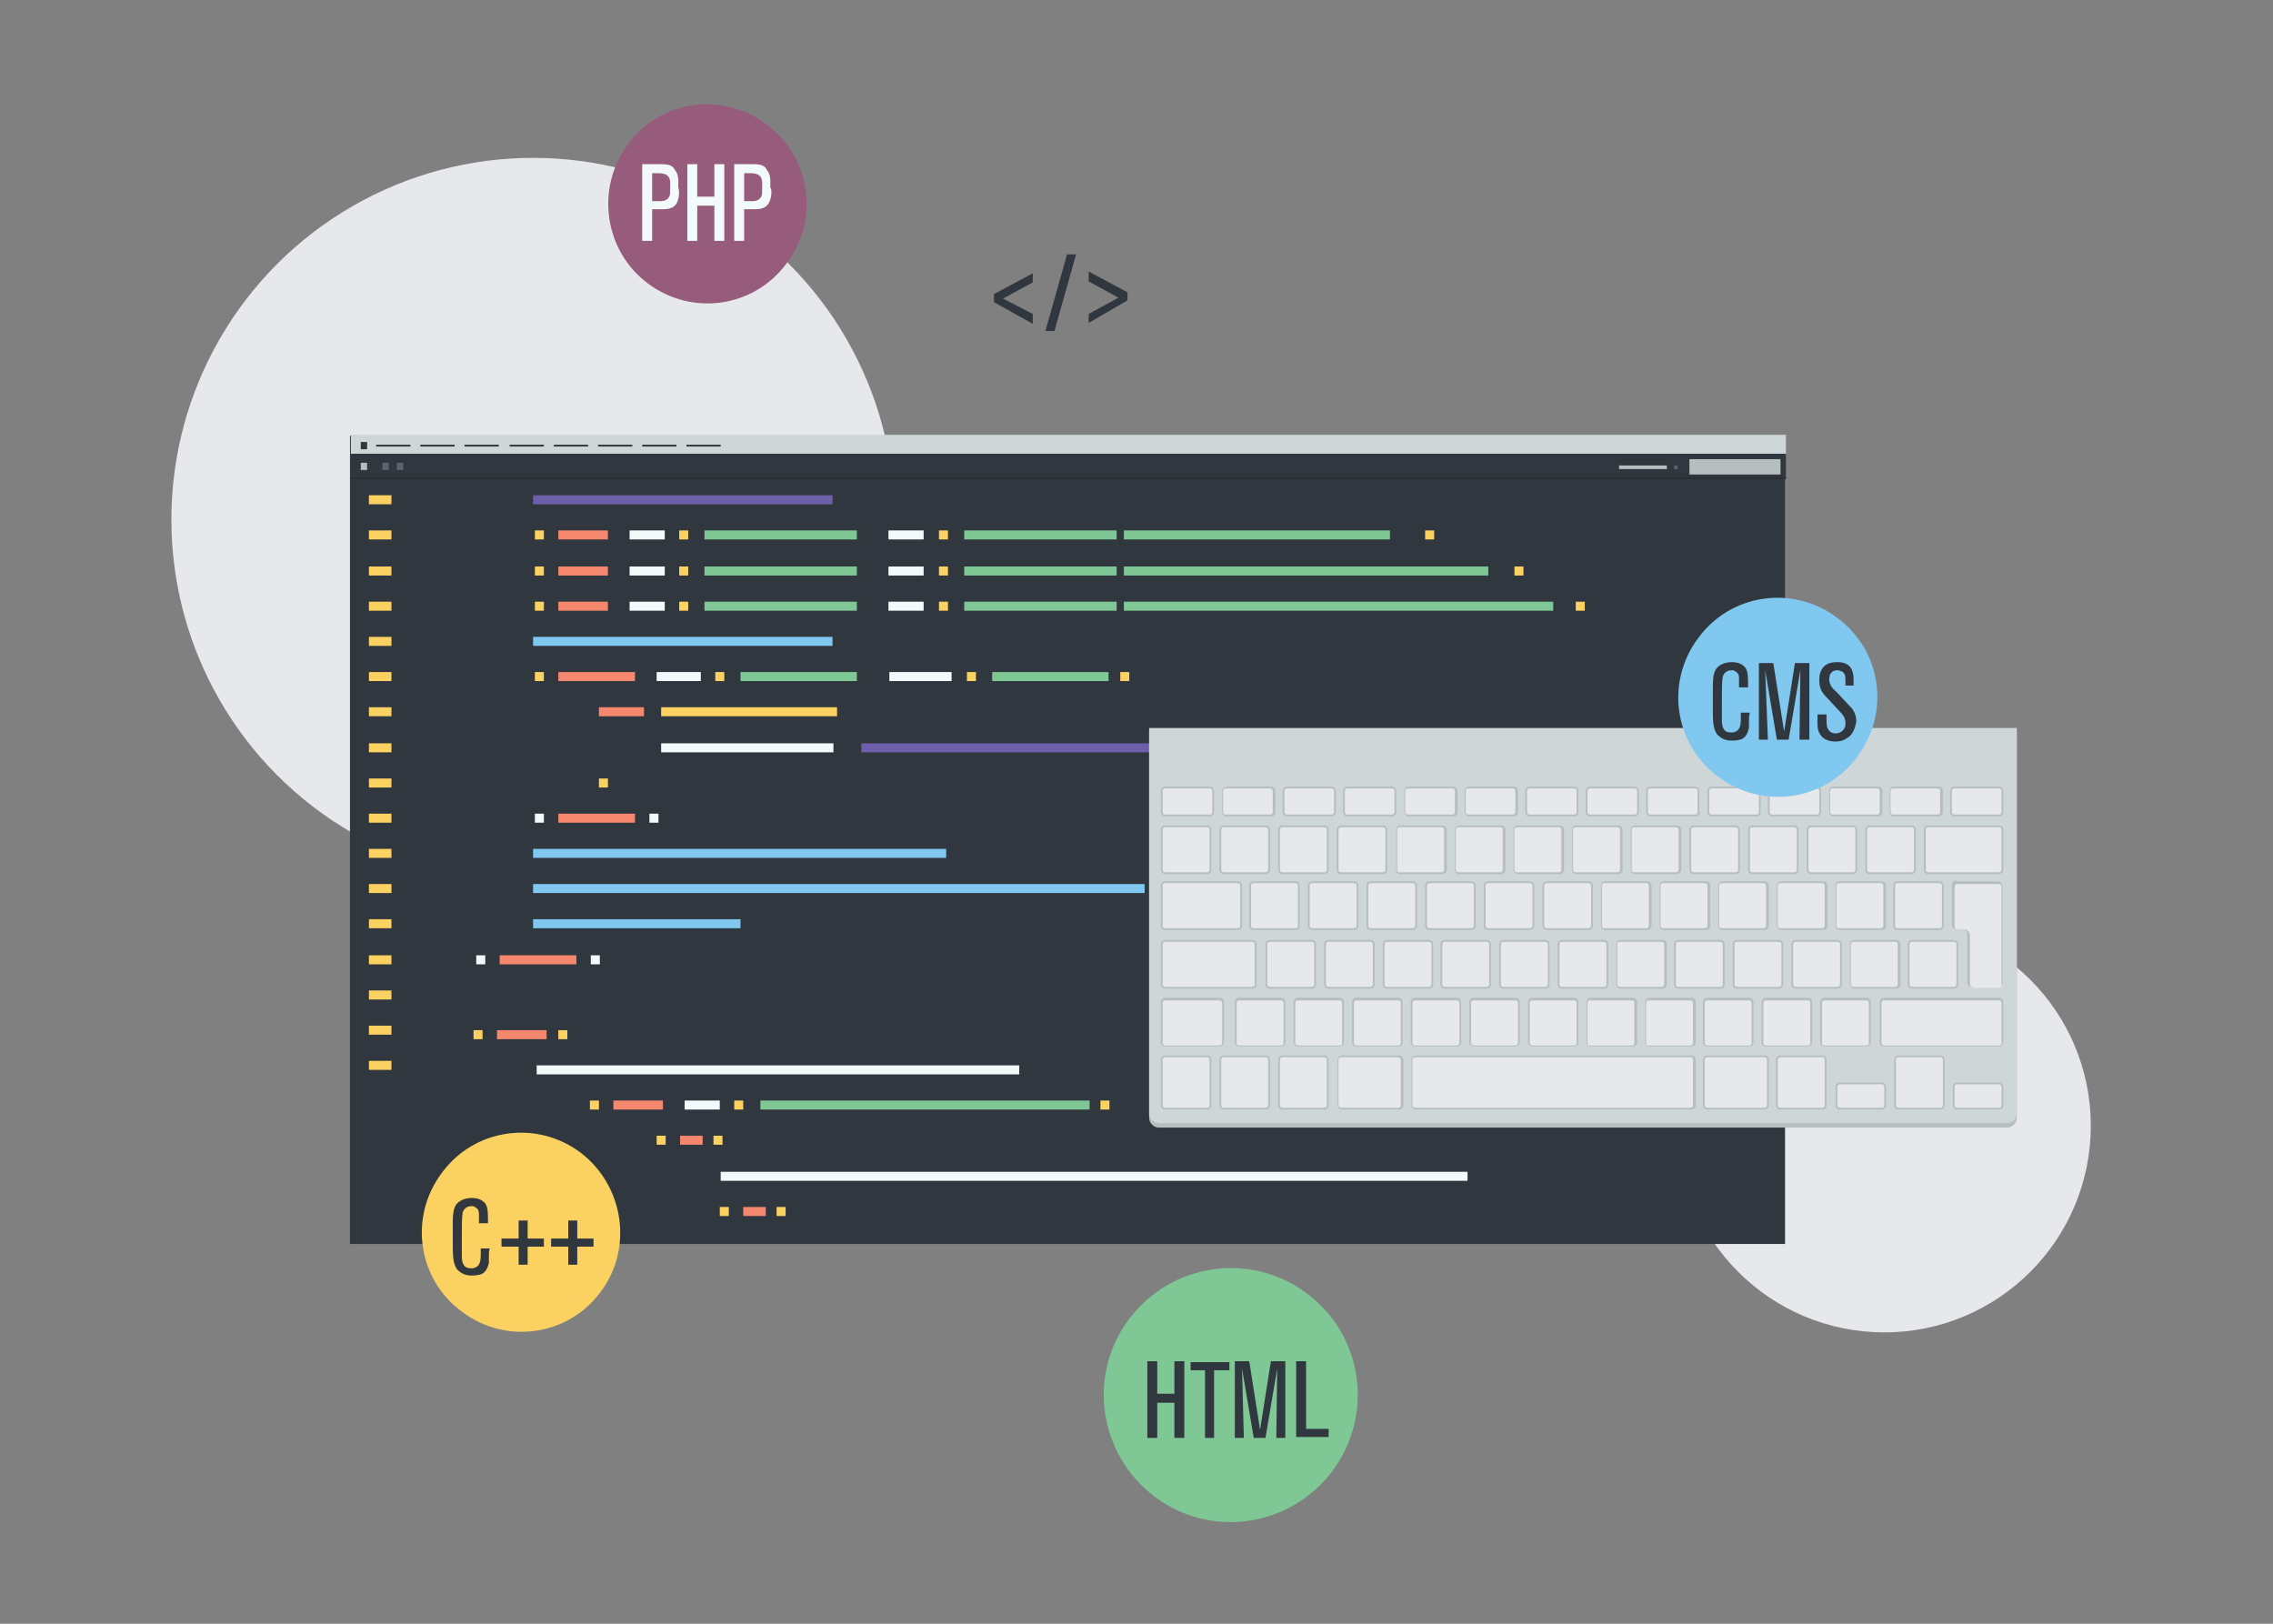 <?xml version="1.0" encoding="utf-8"?>
<!-- Generator: Adobe Illustrator 19.0.0, SVG Export Plug-In . SVG Version: 6.00 Build 0)  -->
<svg version="1.1" id="Layer_1" xmlns="http://www.w3.org/2000/svg" xmlns:xlink="http://www.w3.org/1999/xlink" x="0px" y="0px"
	 viewBox="0 0 252 180" style="enable-background:new 0 0 252 180;" xml:space="preserve">
<rect x="0" y="0" width="252" height="180" fill="#808080" stroke="none"/>
<style type="text/css">
	.st0{fill:#E6E8EB;}
	.st1{fill:#975B7B;}
	.st2{fill:#31373E;}
	.st3{fill:#CED6D7;}
	.st4{fill:#292E33;}
	.st5{fill:#B7BEC0;}
	.st6{fill:#5A6374;}
	.st7{fill:#6D5FA9;}
	.st8{fill:#F5876E;}
	.st9{fill:#7FC896;}
	.st10{fill:#F2FAFB;}
	.st11{fill:#FBD261;}
	.st12{fill:#80C8EF;}
</style>
<circle class="st0" cx="59.1" cy="57.6" r="40.1"/>
<circle class="st0" cx="208.9" cy="124.8" r="22.9"/>
<g>
	<path class="st1" d="M87.2,29.2c-3.6,4.9-10.5,5.9-15.4,2.2C67,27.8,66,20.9,69.6,16c3.6-4.9,10.5-5.9,15.4-2.2
		C89.9,17.5,90.9,24.4,87.2,29.2z"/>
	<g>
		<g>
			<rect x="38.8" y="48.3" class="st2" width="159.1" height="89.6"/>
			<g>
				<rect x="38.9" y="48.2" class="st3" width="159.1" height="2.3"/>
				<rect x="41.7" y="49.3" class="st2" width="3.8" height="0.2"/>
				<rect x="46.6" y="49.3" class="st2" width="3.8" height="0.2"/>
				<rect x="51.5" y="49.3" class="st2" width="3.8" height="0.2"/>
				<rect x="56.5" y="49.3" class="st2" width="3.8" height="0.2"/>
				<rect x="61.4" y="49.3" class="st2" width="3.8" height="0.2"/>
				<rect x="66.3" y="49.3" class="st2" width="3.8" height="0.2"/>
				<rect x="71.2" y="49.3" class="st2" width="3.8" height="0.2"/>
				<rect x="76.1" y="49.3" class="st2" width="3.8" height="0.2"/>
				<rect x="40" y="49" class="st2" width="0.7" height="0.8"/>
			</g>
			<g>
				<rect x="38.9" y="50.3" class="st2" width="159.1" height="2.8"/>
				<rect x="38.9" y="52.9" class="st4" width="159.1" height="0.2"/>
				<rect x="187.3" y="50.9" class="st5" width="10.1" height="1.7"/>
				<rect x="185.6" y="51.6" class="st6" width="0.4" height="0.4"/>
				<rect x="179.5" y="51.6" class="st5" width="5.3" height="0.4"/>
				<rect x="42.4" y="51.3" class="st6" width="0.7" height="0.8"/>
				<rect x="40" y="51.3" class="st5" width="0.7" height="0.8"/>
				<rect x="44" y="51.3" class="st6" width="0.7" height="0.8"/>
			</g>
		</g>
		<g>
			<g>
				<rect x="59.1" y="54.9" class="st7" width="33.2" height="1"/>
			</g>
			<g>
				<rect x="61.9" y="58.8" class="st8" width="5.5" height="1"/>
			</g>
			<g>
				<rect x="61.9" y="62.8" class="st8" width="5.5" height="1"/>
			</g>
			<g>
				<rect x="61.9" y="66.7" class="st8" width="5.5" height="1"/>
			</g>
			<g>
				<rect x="78.1" y="58.8" class="st9" width="16.9" height="1"/>
			</g>
			<g>
				<rect x="78.1" y="62.8" class="st9" width="16.9" height="1"/>
			</g>
			<g>
				<rect x="78.1" y="66.7" class="st9" width="16.9" height="1"/>
			</g>
			<g>
				<rect x="69.8" y="58.8" class="st10" width="3.9" height="1"/>
			</g>
			<g>
				<rect x="69.8" y="62.8" class="st10" width="3.9" height="1"/>
			</g>
			<g>
				<rect x="69.8" y="66.7" class="st10" width="3.9" height="1"/>
			</g>
			<g>
				<rect x="75.3" y="58.8" class="st11" width="1" height="1"/>
			</g>
			<g>
				<rect x="75.3" y="62.8" class="st11" width="1" height="1"/>
			</g>
			<g>
				<rect x="75.3" y="66.7" class="st11" width="1" height="1"/>
			</g>
			<g>
				<rect x="59.3" y="58.8" class="st11" width="1" height="1"/>
			</g>
			<g>
				<rect x="59.3" y="62.8" class="st11" width="1" height="1"/>
			</g>
			<g>
				<rect x="59.3" y="66.7" class="st11" width="1" height="1"/>
			</g>
			<g>
				<rect x="61.9" y="74.5" class="st8" width="8.5" height="1"/>
			</g>
			<g>
				<rect x="82.1" y="74.5" class="st9" width="12.9" height="1"/>
			</g>
			<g>
				<rect x="72.8" y="74.5" class="st10" width="4.9" height="1"/>
			</g>
			<g>
				<rect x="79.3" y="74.5" class="st11" width="1" height="1"/>
			</g>
			<g>
				<rect x="95.5" y="82.4" class="st7" width="39.9" height="1"/>
			</g>
			<g>
				<rect x="73.3" y="82.4" class="st10" width="19.1" height="1"/>
			</g>
			<g>
				<rect x="110" y="74.5" class="st9" width="12.9" height="1"/>
			</g>
			<g>
				<rect x="98.6" y="74.5" class="st10" width="6.9" height="1"/>
			</g>
			<g>
				<rect x="107.2" y="74.5" class="st11" width="1" height="1"/>
			</g>
			<g>
				<rect x="124.2" y="74.5" class="st11" width="1" height="1"/>
			</g>
			<g>
				<rect x="59.3" y="74.5" class="st11" width="1" height="1"/>
			</g>
			<g>
				<rect x="61.9" y="90.2" class="st8" width="8.5" height="1"/>
			</g>
			<g>
				<rect x="59.3" y="90.2" class="st10" width="1" height="1"/>
			</g>
			<g>
				<rect x="72" y="90.2" class="st10" width="1" height="1"/>
			</g>
			<g>
				<rect x="55.4" y="105.9" class="st8" width="8.5" height="1"/>
			</g>
			<g>
				<rect x="52.8" y="105.9" class="st10" width="1" height="1"/>
			</g>
			<g>
				<rect x="65.5" y="105.9" class="st10" width="1" height="1"/>
			</g>
			<g>
				<rect x="66.4" y="86.3" class="st11" width="1" height="1"/>
			</g>
			<g>
				<rect x="66.4" y="78.4" class="st8" width="5" height="1"/>
			</g>
			<g>
				<rect x="73.3" y="78.4" class="st11" width="19.5" height="1"/>
			</g>
			<g>
				<rect x="106.9" y="58.8" class="st9" width="16.9" height="1"/>
			</g>
			<g>
				<rect x="106.9" y="62.8" class="st9" width="16.9" height="1"/>
			</g>
			<g>
				<rect x="106.9" y="66.7" class="st9" width="16.9" height="1"/>
			</g>
			<g>
				<rect x="124.6" y="58.8" class="st9" width="29.5" height="1"/>
			</g>
			<g>
				<rect x="124.6" y="62.8" class="st9" width="40.4" height="1"/>
			</g>
			<g>
				<rect x="124.6" y="66.7" class="st9" width="47.6" height="1"/>
			</g>
			<g>
				<rect x="98.5" y="58.8" class="st10" width="3.9" height="1"/>
			</g>
			<g>
				<rect x="98.5" y="62.8" class="st10" width="3.9" height="1"/>
			</g>
			<g>
				<rect x="98.5" y="66.7" class="st10" width="3.9" height="1"/>
			</g>
			<g>
				<rect x="104.1" y="58.8" class="st11" width="1" height="1"/>
			</g>
			<g>
				<rect x="104.1" y="62.8" class="st11" width="1" height="1"/>
			</g>
			<g>
				<rect x="104.1" y="66.7" class="st11" width="1" height="1"/>
			</g>
			<g>
				<rect x="158" y="58.8" class="st11" width="1" height="1"/>
			</g>
			<g>
				<rect x="167.9" y="62.8" class="st11" width="1" height="1"/>
			</g>
			<g>
				<rect x="174.7" y="66.7" class="st11" width="1" height="1"/>
			</g>
			<g>
				<rect x="59.1" y="70.6" class="st12" width="33.2" height="1"/>
			</g>
			<g>
				<rect x="55.1" y="114.2" class="st8" width="5.5" height="1"/>
			</g>
			<g>
				<rect x="68" y="122" class="st8" width="5.5" height="1"/>
			</g>
			<g>
				<rect x="84.3" y="122" class="st9" width="36.5" height="1"/>
			</g>
			<g>
				<rect x="59.5" y="118.1" class="st10" width="53.5" height="1"/>
			</g>
			<g>
				<rect x="75.9" y="122" class="st10" width="3.9" height="1"/>
			</g>
			<g>
				<rect x="81.4" y="122" class="st11" width="1" height="1"/>
			</g>
			<g>
				<rect x="52.5" y="114.2" class="st11" width="1" height="1"/>
			</g>
			<g>
				<rect x="61.9" y="114.2" class="st11" width="1" height="1"/>
			</g>
			<g>
				<rect x="75.4" y="125.9" class="st8" width="2.5" height="1"/>
			</g>
			<g>
				<rect x="72.8" y="125.9" class="st11" width="1" height="1"/>
			</g>
			<g>
				<rect x="79.1" y="125.9" class="st11" width="1" height="1"/>
			</g>
			<g>
				<rect x="82.4" y="133.8" class="st8" width="2.5" height="1"/>
			</g>
			<g>
				<rect x="79.8" y="133.8" class="st11" width="1" height="1"/>
			</g>
			<g>
				<rect x="86.1" y="133.8" class="st11" width="1" height="1"/>
			</g>
			<g>
				<rect x="65.4" y="122" class="st11" width="1" height="1"/>
			</g>
			<g>
				<rect x="79.9" y="129.9" class="st10" width="82.8" height="1"/>
			</g>
			<g>
				<rect x="122" y="122" class="st11" width="1" height="1"/>
			</g>
			<g>
				<rect x="59.1" y="94.1" class="st12" width="45.8" height="1"/>
			</g>
			<g>
				<rect x="59.1" y="98" class="st12" width="67.8" height="1"/>
			</g>
			<g>
				<rect x="59.1" y="101.9" class="st12" width="23" height="1"/>
			</g>
			<g>
				<rect x="40.9" y="54.9" class="st11" width="2.5" height="1"/>
			</g>
			<g>
				<rect x="40.9" y="58.8" class="st11" width="2.5" height="1"/>
			</g>
			<g>
				<rect x="40.9" y="62.8" class="st11" width="2.5" height="1"/>
			</g>
			<g>
				<rect x="40.9" y="66.7" class="st11" width="2.5" height="1"/>
			</g>
			<g>
				<rect x="40.9" y="70.6" class="st11" width="2.5" height="1"/>
			</g>
			<g>
				<rect x="40.9" y="74.5" class="st11" width="2.5" height="1"/>
			</g>
			<g>
				<rect x="40.9" y="78.4" class="st11" width="2.5" height="1"/>
			</g>
			<g>
				<rect x="40.9" y="82.4" class="st11" width="2.5" height="1"/>
			</g>
			<g>
				<rect x="40.9" y="86.3" class="st11" width="2.5" height="1"/>
			</g>
			<g>
				<rect x="40.9" y="90.2" class="st11" width="2.5" height="1"/>
			</g>
			<g>
				<rect x="40.9" y="94.1" class="st11" width="2.5" height="1"/>
			</g>
			<g>
				<rect x="40.9" y="98" class="st11" width="2.5" height="1"/>
			</g>
			<g>
				<rect x="40.9" y="101.9" class="st11" width="2.5" height="1"/>
			</g>
			<g>
				<rect x="40.9" y="105.9" class="st11" width="2.5" height="1"/>
			</g>
			<g>
				<rect x="40.9" y="109.8" class="st11" width="2.5" height="1"/>
			</g>
			<g>
				<rect x="40.9" y="113.7" class="st11" width="2.5" height="1"/>
			</g>
			<g>
				<rect x="40.9" y="117.6" class="st11" width="2.5" height="1"/>
			</g>
		</g>
	</g>
	<g>
		<path class="st5" d="M127.4,81.2v42.7c0,0.6,0.5,1.1,1.1,1.1h94c0.6,0,1.1-0.5,1.1-1.1V81.2H127.4z"/>
		<path class="st3" d="M127.4,80.7v42.7c0,0.6,0.5,1.1,1.1,1.1h94c0.6,0,1.1-0.5,1.1-1.1V80.7H127.4z"/>
		<g>
			<path class="st5" d="M134.6,90c0,0.3-0.2,0.5-0.5,0.5h-4.9c-0.3,0-0.5-0.2-0.5-0.5v-2.3c0-0.3,0.2-0.5,0.5-0.5h4.9
				c0.3,0,0.5,0.2,0.5,0.5V90z"/>
			<path class="st5" d="M141.4,90c0,0.3-0.2,0.5-0.5,0.5h-4.9c-0.3,0-0.5-0.2-0.5-0.5v-2.3c0-0.3,0.2-0.5,0.5-0.5h4.9
				c0.3,0,0.5,0.2,0.5,0.5V90z"/>
			<path class="st5" d="M148.1,90c0,0.3-0.2,0.5-0.5,0.5h-4.9c-0.3,0-0.5-0.2-0.5-0.5v-2.3c0-0.3,0.2-0.5,0.5-0.5h4.9
				c0.3,0,0.5,0.2,0.5,0.5V90z"/>
			<path class="st5" d="M154.8,90c0,0.3-0.2,0.5-0.5,0.5h-4.9c-0.3,0-0.5-0.2-0.5-0.5v-2.3c0-0.3,0.2-0.5,0.5-0.5h4.9
				c0.3,0,0.5,0.2,0.5,0.5V90z"/>
			<path class="st5" d="M161.6,90c0,0.3-0.2,0.5-0.5,0.5h-4.9c-0.3,0-0.5-0.2-0.5-0.5v-2.3c0-0.3,0.2-0.5,0.5-0.5h4.9
				c0.3,0,0.5,0.2,0.5,0.5V90z"/>
			<path class="st5" d="M168.3,90c0,0.3-0.2,0.5-0.5,0.5h-4.9c-0.3,0-0.5-0.2-0.5-0.5v-2.3c0-0.3,0.2-0.5,0.5-0.5h4.9
				c0.3,0,0.5,0.2,0.5,0.5V90z"/>
			<path class="st5" d="M175,90c0,0.3-0.2,0.5-0.5,0.5h-4.9c-0.3,0-0.5-0.2-0.5-0.5v-2.3c0-0.3,0.2-0.5,0.5-0.5h4.9
				c0.3,0,0.5,0.2,0.5,0.5V90z"/>
			<path class="st5" d="M181.7,90c0,0.3-0.2,0.5-0.5,0.5h-4.9c-0.3,0-0.5-0.2-0.5-0.5v-2.3c0-0.3,0.2-0.5,0.5-0.5h4.9
				c0.3,0,0.5,0.2,0.5,0.5V90z"/>
			<path class="st5" d="M188.5,90c0,0.3-0.2,0.5-0.5,0.5H183c-0.3,0-0.5-0.2-0.5-0.5v-2.3c0-0.3,0.2-0.5,0.5-0.5h4.9
				c0.3,0,0.5,0.2,0.5,0.5V90z"/>
			<path class="st5" d="M195.2,90c0,0.3-0.2,0.5-0.5,0.5h-4.9c-0.3,0-0.5-0.2-0.5-0.5v-2.3c0-0.3,0.2-0.5,0.5-0.5h4.9
				c0.3,0,0.5,0.2,0.5,0.5V90z"/>
			<path class="st5" d="M201.9,90c0,0.3-0.2,0.5-0.5,0.5h-4.9c-0.3,0-0.5-0.2-0.5-0.5v-2.3c0-0.3,0.2-0.5,0.5-0.5h4.9
				c0.3,0,0.5,0.2,0.5,0.5V90z"/>
			<path class="st5" d="M208.7,90c0,0.3-0.2,0.5-0.5,0.5h-4.9c-0.3,0-0.5-0.2-0.5-0.5v-2.3c0-0.3,0.2-0.5,0.5-0.5h4.9
				c0.3,0,0.5,0.2,0.5,0.5V90z"/>
			<path class="st5" d="M215.4,90c0,0.3-0.2,0.5-0.5,0.5h-4.9c-0.3,0-0.5-0.2-0.5-0.5v-2.3c0-0.3,0.2-0.5,0.5-0.5h4.9
				c0.3,0,0.5,0.2,0.5,0.5V90z"/>
			<path class="st5" d="M222.1,90c0,0.3-0.2,0.5-0.5,0.5h-4.9c-0.3,0-0.5-0.2-0.5-0.5v-2.3c0-0.3,0.2-0.5,0.5-0.5h4.9
				c0.3,0,0.5,0.2,0.5,0.5V90z"/>
			<path class="st5" d="M134.3,96.4c0,0.3-0.2,0.5-0.5,0.5h-4.6c-0.3,0-0.5-0.2-0.5-0.5v-4.4c0-0.3,0.2-0.5,0.5-0.5h4.6
				c0.3,0,0.5,0.2,0.5,0.5V96.4z"/>
			<path class="st5" d="M140.8,96.4c0,0.3-0.2,0.5-0.5,0.5h-4.6c-0.3,0-0.5-0.2-0.5-0.5v-4.4c0-0.3,0.2-0.5,0.5-0.5h4.6
				c0.3,0,0.5,0.2,0.5,0.5V96.4z"/>
			<path class="st5" d="M147.3,96.4c0,0.3-0.2,0.5-0.5,0.5h-4.6c-0.3,0-0.5-0.2-0.5-0.5v-4.4c0-0.3,0.2-0.5,0.5-0.5h4.6
				c0.3,0,0.5,0.2,0.5,0.5V96.4z"/>
			<path class="st5" d="M153.8,96.4c0,0.3-0.2,0.5-0.5,0.5h-4.6c-0.3,0-0.5-0.2-0.5-0.5v-4.4c0-0.3,0.2-0.5,0.5-0.5h4.6
				c0.3,0,0.5,0.2,0.5,0.5V96.4z"/>
			<path class="st5" d="M160.4,96.4c0,0.3-0.2,0.5-0.5,0.5h-4.6c-0.3,0-0.5-0.2-0.5-0.5v-4.4c0-0.3,0.2-0.5,0.5-0.5h4.6
				c0.3,0,0.5,0.2,0.5,0.5V96.4z"/>
			<path class="st5" d="M166.9,96.4c0,0.3-0.2,0.5-0.5,0.5h-4.6c-0.3,0-0.5-0.2-0.5-0.5v-4.4c0-0.3,0.2-0.5,0.5-0.5h4.6
				c0.3,0,0.5,0.2,0.5,0.5V96.4z"/>
			<path class="st5" d="M173.4,96.4c0,0.3-0.2,0.5-0.5,0.5h-4.6c-0.3,0-0.5-0.2-0.5-0.5v-4.4c0-0.3,0.2-0.5,0.5-0.5h4.6
				c0.3,0,0.5,0.2,0.5,0.5V96.4z"/>
			<path class="st5" d="M179.9,96.4c0,0.3-0.2,0.5-0.5,0.5h-4.6c-0.3,0-0.5-0.2-0.5-0.5v-4.4c0-0.3,0.2-0.5,0.5-0.5h4.6
				c0.3,0,0.5,0.2,0.5,0.5V96.4z"/>
			<path class="st5" d="M186.4,96.4c0,0.3-0.2,0.5-0.5,0.5h-4.6c-0.3,0-0.5-0.2-0.5-0.5v-4.4c0-0.3,0.2-0.5,0.5-0.5h4.6
				c0.3,0,0.5,0.2,0.5,0.5V96.4z"/>
			<path class="st5" d="M192.9,96.4c0,0.3-0.2,0.5-0.5,0.5h-4.6c-0.3,0-0.5-0.2-0.5-0.5v-4.4c0-0.3,0.2-0.5,0.5-0.5h4.6
				c0.3,0,0.5,0.2,0.5,0.5V96.4z"/>
			<path class="st5" d="M199.4,96.4c0,0.3-0.2,0.5-0.5,0.5h-4.6c-0.3,0-0.5-0.2-0.5-0.5v-4.4c0-0.3,0.2-0.5,0.5-0.5h4.6
				c0.3,0,0.5,0.2,0.5,0.5V96.4z"/>
			<path class="st5" d="M205.9,96.4c0,0.3-0.2,0.5-0.5,0.5h-4.6c-0.3,0-0.5-0.2-0.5-0.5v-4.4c0-0.3,0.2-0.5,0.5-0.5h4.6
				c0.3,0,0.5,0.2,0.5,0.5V96.4z"/>
			<path class="st5" d="M212.4,96.4c0,0.3-0.2,0.5-0.5,0.5h-4.6c-0.3,0-0.5-0.2-0.5-0.5v-4.4c0-0.3,0.2-0.5,0.5-0.5h4.6
				c0.3,0,0.5,0.2,0.5,0.5V96.4z"/>
			<path class="st5" d="M222.1,96.4c0,0.3-0.2,0.5-0.5,0.5h-7.8c-0.3,0-0.5-0.2-0.5-0.5v-4.4c0-0.3,0.2-0.5,0.5-0.5h7.8
				c0.3,0,0.5,0.2,0.5,0.5V96.4z"/>
			<path class="st5" d="M137.7,102.6c0,0.3-0.2,0.5-0.5,0.5h-8c-0.3,0-0.5-0.2-0.5-0.5v-4.4c0-0.3,0.2-0.5,0.5-0.5h8
				c0.3,0,0.5,0.2,0.5,0.5V102.6z"/>
			<path class="st5" d="M144.1,102.6c0,0.3-0.2,0.5-0.5,0.5H139c-0.3,0-0.5-0.2-0.5-0.5v-4.4c0-0.3,0.2-0.5,0.5-0.5h4.6
				c0.3,0,0.5,0.2,0.5,0.5V102.6z"/>
			<path class="st5" d="M150.6,102.6c0,0.3-0.2,0.5-0.5,0.5h-4.6c-0.3,0-0.5-0.2-0.5-0.5v-4.4c0-0.3,0.2-0.5,0.5-0.5h4.6
				c0.3,0,0.5,0.2,0.5,0.5V102.6z"/>
			<path class="st5" d="M157.1,102.6c0,0.3-0.2,0.5-0.5,0.5H152c-0.3,0-0.5-0.2-0.5-0.5v-4.4c0-0.3,0.2-0.5,0.5-0.5h4.6
				c0.3,0,0.5,0.2,0.5,0.5V102.6z"/>
			<path class="st5" d="M163.6,102.6c0,0.3-0.2,0.5-0.5,0.5h-4.6c-0.3,0-0.5-0.2-0.5-0.5v-4.4c0-0.3,0.2-0.5,0.5-0.5h4.6
				c0.3,0,0.5,0.2,0.5,0.5V102.6z"/>
			<path class="st5" d="M170.1,102.6c0,0.3-0.2,0.5-0.5,0.5H165c-0.3,0-0.5-0.2-0.5-0.5v-4.4c0-0.3,0.2-0.5,0.5-0.5h4.6
				c0.3,0,0.5,0.2,0.5,0.5V102.6z"/>
			<path class="st5" d="M176.6,102.6c0,0.3-0.2,0.5-0.5,0.5h-4.6c-0.3,0-0.5-0.2-0.5-0.5v-4.4c0-0.3,0.2-0.5,0.5-0.5h4.6
				c0.3,0,0.5,0.2,0.5,0.5V102.6z"/>
			<path class="st5" d="M183.1,102.6c0,0.3-0.2,0.5-0.5,0.5h-4.6c-0.3,0-0.5-0.2-0.5-0.5v-4.4c0-0.3,0.2-0.5,0.5-0.5h4.6
				c0.3,0,0.5,0.2,0.5,0.5V102.6z"/>
			<path class="st5" d="M189.6,102.6c0,0.3-0.2,0.5-0.5,0.5h-4.6c-0.3,0-0.5-0.2-0.5-0.5v-4.4c0-0.3,0.2-0.5,0.5-0.5h4.6
				c0.3,0,0.5,0.2,0.5,0.5V102.6z"/>
			<path class="st5" d="M196.1,102.6c0,0.3-0.2,0.5-0.5,0.5h-4.6c-0.3,0-0.5-0.2-0.5-0.5v-4.4c0-0.3,0.2-0.5,0.5-0.5h4.6
				c0.3,0,0.5,0.2,0.5,0.5V102.6z"/>
			<path class="st5" d="M209.1,102.6c0,0.3-0.2,0.5-0.5,0.5h-4.6c-0.3,0-0.5-0.2-0.5-0.5v-4.4c0-0.3,0.2-0.5,0.5-0.5h4.6
				c0.3,0,0.5,0.2,0.5,0.5V102.6z"/>
			<path class="st5" d="M202.6,102.6c0,0.3-0.2,0.5-0.5,0.5h-4.6c-0.3,0-0.5-0.2-0.5-0.5v-4.4c0-0.3,0.2-0.5,0.5-0.5h4.6
				c0.3,0,0.5,0.2,0.5,0.5V102.6z"/>
			<path class="st5" d="M215.5,102.6c0,0.3-0.2,0.5-0.5,0.5h-4.6c-0.3,0-0.5-0.2-0.5-0.5v-4.4c0-0.3,0.2-0.5,0.5-0.5h4.6
				c0.3,0,0.5,0.2,0.5,0.5V102.6z"/>
			<path class="st5" d="M139.3,109.1c0,0.3-0.2,0.5-0.5,0.5h-9.6c-0.3,0-0.5-0.2-0.5-0.5v-4.4c0-0.3,0.2-0.5,0.5-0.5h9.6
				c0.3,0,0.5,0.2,0.5,0.5V109.1z"/>
			<path class="st5" d="M145.9,109.1c0,0.3-0.2,0.5-0.5,0.5h-4.6c-0.3,0-0.5-0.2-0.5-0.5v-4.4c0-0.3,0.2-0.5,0.5-0.5h4.6
				c0.3,0,0.5,0.2,0.5,0.5V109.1z"/>
			<path class="st5" d="M152.4,109.1c0,0.3-0.2,0.5-0.5,0.5h-4.6c-0.3,0-0.5-0.2-0.5-0.5v-4.4c0-0.3,0.2-0.5,0.5-0.5h4.6
				c0.3,0,0.5,0.2,0.5,0.5V109.1z"/>
			<path class="st5" d="M158.9,109.1c0,0.3-0.2,0.5-0.5,0.5h-4.6c-0.3,0-0.5-0.2-0.5-0.5v-4.4c0-0.3,0.2-0.5,0.5-0.5h4.6
				c0.3,0,0.5,0.2,0.5,0.5V109.1z"/>
			<path class="st5" d="M165.3,109.1c0,0.3-0.2,0.5-0.5,0.5h-4.6c-0.3,0-0.5-0.2-0.5-0.5v-4.4c0-0.3,0.2-0.5,0.5-0.5h4.6
				c0.3,0,0.5,0.2,0.5,0.5V109.1z"/>
			<path class="st5" d="M171.8,109.1c0,0.3-0.2,0.5-0.5,0.5h-4.6c-0.3,0-0.5-0.2-0.5-0.5v-4.4c0-0.3,0.2-0.5,0.5-0.5h4.6
				c0.3,0,0.5,0.2,0.5,0.5V109.1z"/>
			<path class="st5" d="M178.3,109.1c0,0.3-0.2,0.5-0.5,0.5h-4.6c-0.3,0-0.5-0.2-0.5-0.5v-4.4c0-0.3,0.2-0.5,0.5-0.5h4.6
				c0.3,0,0.5,0.2,0.5,0.5V109.1z"/>
			<path class="st5" d="M184.8,109.1c0,0.3-0.2,0.5-0.5,0.5h-4.6c-0.3,0-0.5-0.2-0.5-0.5v-4.4c0-0.3,0.2-0.5,0.5-0.5h4.6
				c0.3,0,0.5,0.2,0.5,0.5V109.1z"/>
			<path class="st5" d="M191.2,109.1c0,0.3-0.2,0.5-0.5,0.5h-4.6c-0.3,0-0.5-0.2-0.5-0.5v-4.4c0-0.3,0.2-0.5,0.5-0.5h4.6
				c0.3,0,0.5,0.2,0.5,0.5V109.1z"/>
			<path class="st5" d="M197.7,109.1c0,0.3-0.2,0.5-0.5,0.5h-4.6c-0.3,0-0.5-0.2-0.5-0.5v-4.4c0-0.3,0.2-0.5,0.5-0.5h4.6
				c0.3,0,0.5,0.2,0.5,0.5V109.1z"/>
			<path class="st5" d="M204.2,109.1c0,0.3-0.2,0.5-0.5,0.5h-4.6c-0.3,0-0.5-0.2-0.5-0.5v-4.4c0-0.3,0.2-0.5,0.5-0.5h4.6
				c0.3,0,0.5,0.2,0.5,0.5V109.1z"/>
			<path class="st5" d="M210.7,109.1c0,0.3-0.2,0.5-0.5,0.5h-4.6c-0.3,0-0.5-0.2-0.5-0.5v-4.4c0-0.3,0.2-0.5,0.5-0.5h4.6
				c0.3,0,0.5,0.2,0.5,0.5V109.1z"/>
			<path class="st5" d="M217.1,109.1c0,0.3-0.2,0.5-0.5,0.5H212c-0.3,0-0.5-0.2-0.5-0.5v-4.4c0-0.3,0.2-0.5,0.5-0.5h4.6
				c0.3,0,0.5,0.2,0.5,0.5V109.1z"/>
			<path class="st5" d="M216.9,97.6c-0.3,0-0.5,0.2-0.5,0.5v4.4c0,0.3,0.2,0.5,0.5,0.5h0.7c0.3,0,0.5,0.2,0.5,0.5v5.4
				c0,0.3,0.2,0.5,0.5,0.5h2.9c0.3,0,0.5-0.2,0.5-0.5V98.2c0-0.3-0.2-0.5-0.5-0.5H216.9z"/>
			<path class="st5" d="M135.7,115.5c0,0.3-0.2,0.5-0.5,0.5h-6c-0.3,0-0.5-0.2-0.5-0.5v-4.4c0-0.3,0.2-0.5,0.5-0.5h6
				c0.3,0,0.5,0.2,0.5,0.5V115.5z"/>
			<path class="st5" d="M142.5,115.5c0,0.3-0.2,0.5-0.5,0.5h-4.6c-0.3,0-0.5-0.2-0.5-0.5v-4.4c0-0.3,0.2-0.5,0.5-0.5h4.6
				c0.3,0,0.5,0.2,0.5,0.5V115.5z"/>
			<path class="st5" d="M149,115.5c0,0.3-0.2,0.5-0.5,0.5h-4.6c-0.3,0-0.5-0.2-0.5-0.5v-4.4c0-0.3,0.2-0.5,0.5-0.5h4.6
				c0.3,0,0.5,0.2,0.5,0.5V115.5z"/>
			<path class="st5" d="M155.5,115.5c0,0.3-0.2,0.5-0.5,0.5h-4.6c-0.3,0-0.5-0.2-0.5-0.5v-4.4c0-0.3,0.2-0.5,0.5-0.5h4.6
				c0.3,0,0.5,0.2,0.5,0.5V115.5z"/>
			<path class="st5" d="M162,115.5c0,0.3-0.2,0.5-0.5,0.5h-4.6c-0.3,0-0.5-0.2-0.5-0.5v-4.4c0-0.3,0.2-0.5,0.5-0.5h4.6
				c0.3,0,0.5,0.2,0.5,0.5V115.5z"/>
			<path class="st5" d="M168.5,115.5c0,0.3-0.2,0.5-0.5,0.5h-4.6c-0.3,0-0.5-0.2-0.5-0.5v-4.4c0-0.3,0.2-0.5,0.5-0.5h4.6
				c0.3,0,0.5,0.2,0.5,0.5V115.5z"/>
			<path class="st5" d="M175,115.5c0,0.3-0.2,0.5-0.5,0.5h-4.6c-0.3,0-0.5-0.2-0.5-0.5v-4.4c0-0.3,0.2-0.5,0.5-0.5h4.6
				c0.3,0,0.5,0.2,0.5,0.5V115.5z"/>
			<path class="st5" d="M181.5,115.5c0,0.3-0.2,0.5-0.5,0.5h-4.6c-0.3,0-0.5-0.2-0.5-0.5v-4.4c0-0.3,0.2-0.5,0.5-0.5h4.6
				c0.3,0,0.5,0.2,0.5,0.5V115.5z"/>
			<path class="st5" d="M188,115.5c0,0.3-0.2,0.5-0.5,0.5h-4.6c-0.3,0-0.5-0.2-0.5-0.5v-4.4c0-0.3,0.2-0.5,0.5-0.5h4.6
				c0.3,0,0.5,0.2,0.5,0.5V115.5z"/>
			<path class="st5" d="M194.4,115.5c0,0.3-0.2,0.5-0.5,0.5h-4.6c-0.3,0-0.5-0.2-0.5-0.5v-4.4c0-0.3,0.2-0.5,0.5-0.5h4.6
				c0.3,0,0.5,0.2,0.5,0.5V115.5z"/>
			<path class="st5" d="M200.9,115.5c0,0.3-0.2,0.5-0.5,0.5h-4.6c-0.3,0-0.5-0.2-0.5-0.5v-4.4c0-0.3,0.2-0.5,0.5-0.5h4.6
				c0.3,0,0.5,0.2,0.5,0.5V115.5z"/>
			<path class="st5" d="M207.4,115.5c0,0.3-0.2,0.5-0.5,0.5h-4.6c-0.3,0-0.5-0.2-0.5-0.5v-4.4c0-0.3,0.2-0.5,0.5-0.5h4.6
				c0.3,0,0.5,0.2,0.5,0.5V115.5z"/>
			<path class="st5" d="M222.1,115.5c0,0.3-0.2,0.5-0.5,0.5h-12.7c-0.3,0-0.5-0.2-0.5-0.5v-4.4c0-0.3,0.2-0.5,0.5-0.5h12.7
				c0.3,0,0.5,0.2,0.5,0.5V115.5z"/>
			<path class="st5" d="M134.3,122.5c0,0.3-0.2,0.5-0.5,0.5h-4.6c-0.3,0-0.5-0.2-0.5-0.5v-5c0-0.3,0.2-0.5,0.5-0.5h4.6
				c0.3,0,0.5,0.2,0.5,0.5V122.5z"/>
			<path class="st5" d="M140.8,122.5c0,0.3-0.2,0.5-0.5,0.5h-4.6c-0.3,0-0.5-0.2-0.5-0.5v-5c0-0.3,0.2-0.5,0.5-0.5h4.6
				c0.3,0,0.5,0.2,0.5,0.5V122.5z"/>
			<path class="st5" d="M147.3,122.5c0,0.3-0.2,0.5-0.5,0.5h-4.6c-0.3,0-0.5-0.2-0.5-0.5v-5c0-0.3,0.2-0.5,0.5-0.5h4.6
				c0.3,0,0.5,0.2,0.5,0.5V122.5z"/>
			<path class="st5" d="M155.6,122.5c0,0.3-0.2,0.5-0.5,0.5h-6.3c-0.3,0-0.5-0.2-0.5-0.5v-5c0-0.3,0.2-0.5,0.5-0.5h6.3
				c0.3,0,0.5,0.2,0.5,0.5V122.5z"/>
			<path class="st5" d="M196.1,122.5c0,0.3-0.2,0.5-0.5,0.5h-6.3c-0.3,0-0.5-0.2-0.5-0.5v-5c0-0.3,0.2-0.5,0.5-0.5h6.3
				c0.3,0,0.5,0.2,0.5,0.5V122.5z"/>
			<path class="st5" d="M188,122.5c0,0.3-0.2,0.5-0.5,0.5h-30.5c-0.3,0-0.5-0.2-0.5-0.5v-5c0-0.3,0.2-0.5,0.5-0.5h30.5
				c0.3,0,0.5,0.2,0.5,0.5V122.5z"/>
			<path class="st5" d="M202.5,122.5c0,0.3-0.2,0.5-0.5,0.5h-4.6c-0.3,0-0.5-0.2-0.5-0.5v-5c0-0.3,0.2-0.5,0.5-0.5h4.6
				c0.3,0,0.5,0.2,0.5,0.5V122.5z"/>
			<path class="st5" d="M209.1,122.5c0,0.3-0.2,0.5-0.5,0.5H204c-0.3,0-0.5-0.2-0.5-0.5v-2c0-0.3,0.2-0.5,0.5-0.5h4.6
				c0.3,0,0.5,0.2,0.5,0.5V122.5z"/>
			<path class="st5" d="M215.6,122.5c0,0.3-0.2,0.5-0.5,0.5h-4.6c-0.3,0-0.5-0.2-0.5-0.5v-5c0-0.3,0.2-0.5,0.5-0.5h4.6
				c0.3,0,0.5,0.2,0.5,0.5V122.5z"/>
			<path class="st5" d="M222.1,122.5c0,0.3-0.2,0.5-0.5,0.5H217c-0.3,0-0.5-0.2-0.5-0.5v-2c0-0.3,0.2-0.5,0.5-0.5h4.6
				c0.3,0,0.5,0.2,0.5,0.5V122.5z"/>
		</g>
		<path class="st0" d="M129.2,90.3c-0.2,0-0.3-0.1-0.3-0.3v-2.3c0-0.2,0.1-0.3,0.3-0.3h4.9c0.2,0,0.3,0.1,0.3,0.3V90
			c0,0.2-0.1,0.3-0.3,0.3H129.2z"/>
		<path class="st0" d="M135.9,90.3c-0.2,0-0.3-0.1-0.3-0.3v-2.3c0-0.2,0.1-0.3,0.3-0.3h4.9c0.2,0,0.3,0.1,0.3,0.3V90
			c0,0.2-0.1,0.3-0.3,0.3H135.9z"/>
		<path class="st0" d="M142.7,90.3c-0.2,0-0.3-0.1-0.3-0.3v-2.3c0-0.2,0.1-0.3,0.3-0.3h4.9c0.2,0,0.3,0.1,0.3,0.3V90
			c0,0.2-0.1,0.3-0.3,0.3H142.7z"/>
		<path class="st0" d="M149.4,90.3c-0.2,0-0.3-0.1-0.3-0.3v-2.3c0-0.2,0.1-0.3,0.3-0.3h4.9c0.2,0,0.3,0.1,0.3,0.3V90
			c0,0.2-0.1,0.3-0.3,0.3H149.4z"/>
		<path class="st0" d="M156.1,90.3c-0.2,0-0.3-0.1-0.3-0.3v-2.3c0-0.2,0.1-0.3,0.3-0.3h4.9c0.2,0,0.3,0.1,0.3,0.3V90
			c0,0.2-0.1,0.3-0.3,0.3H156.1z"/>
		<path class="st0" d="M162.8,90.3c-0.2,0-0.3-0.1-0.3-0.3v-2.3c0-0.2,0.1-0.3,0.3-0.3h4.9c0.2,0,0.3,0.1,0.3,0.3V90
			c0,0.2-0.1,0.3-0.3,0.3H162.8z"/>
		<path class="st0" d="M169.6,90.3c-0.2,0-0.3-0.1-0.3-0.3v-2.3c0-0.2,0.1-0.3,0.3-0.3h4.9c0.2,0,0.3,0.1,0.3,0.3V90
			c0,0.2-0.1,0.3-0.3,0.3H169.6z"/>
		<path class="st0" d="M176.3,90.3c-0.2,0-0.3-0.1-0.3-0.3v-2.3c0-0.2,0.1-0.3,0.3-0.3h4.9c0.2,0,0.3,0.1,0.3,0.3V90
			c0,0.2-0.1,0.3-0.3,0.3H176.3z"/>
		<path class="st0" d="M183,90.3c-0.2,0-0.3-0.1-0.3-0.3v-2.3c0-0.2,0.1-0.3,0.3-0.3h4.9c0.2,0,0.3,0.1,0.3,0.3V90
			c0,0.2-0.1,0.3-0.3,0.3H183z"/>
		<path class="st0" d="M189.8,90.3c-0.2,0-0.3-0.1-0.3-0.3v-2.3c0-0.2,0.1-0.3,0.3-0.3h4.9c0.2,0,0.3,0.1,0.3,0.3V90
			c0,0.2-0.1,0.3-0.3,0.3H189.8z"/>
		<path class="st0" d="M196.5,90.3c-0.2,0-0.3-0.1-0.3-0.3v-2.3c0-0.2,0.1-0.3,0.3-0.3h4.9c0.2,0,0.3,0.1,0.3,0.3V90
			c0,0.2-0.1,0.3-0.3,0.3H196.5z"/>
		<path class="st0" d="M203.2,90.3c-0.2,0-0.3-0.1-0.3-0.3v-2.3c0-0.2,0.1-0.3,0.3-0.3h4.9c0.2,0,0.3,0.1,0.3,0.3V90
			c0,0.2-0.1,0.3-0.3,0.3H203.2z"/>
		<path class="st0" d="M209.9,90.3c-0.2,0-0.3-0.1-0.3-0.3v-2.3c0-0.2,0.1-0.3,0.3-0.3h4.9c0.2,0,0.3,0.1,0.3,0.3V90
			c0,0.2-0.1,0.3-0.3,0.3H209.9z"/>
		<path class="st0" d="M216.7,90.3c-0.2,0-0.3-0.1-0.3-0.3v-2.3c0-0.2,0.1-0.3,0.3-0.3h4.9c0.2,0,0.3,0.1,0.3,0.3V90
			c0,0.2-0.1,0.3-0.3,0.3H216.7z"/>
		<path class="st0" d="M129.2,96.7c-0.2,0-0.3-0.1-0.3-0.3v-4.4c0-0.2,0.1-0.3,0.3-0.3h4.6c0.2,0,0.3,0.1,0.3,0.3v4.4
			c0,0.2-0.1,0.3-0.3,0.3H129.2z"/>
		<path class="st0" d="M135.7,96.7c-0.2,0-0.3-0.1-0.3-0.3v-4.4c0-0.2,0.1-0.3,0.3-0.3h4.6c0.2,0,0.3,0.1,0.3,0.3v4.4
			c0,0.2-0.1,0.3-0.3,0.3H135.7z"/>
		<path class="st0" d="M142.2,96.7c-0.2,0-0.3-0.1-0.3-0.3v-4.4c0-0.2,0.1-0.3,0.3-0.3h4.6c0.2,0,0.3,0.1,0.3,0.3v4.4
			c0,0.2-0.1,0.3-0.3,0.3H142.2z"/>
		<path class="st0" d="M148.7,96.7c-0.2,0-0.3-0.1-0.3-0.3v-4.4c0-0.2,0.1-0.3,0.3-0.3h4.6c0.2,0,0.3,0.1,0.3,0.3v4.4
			c0,0.2-0.1,0.3-0.3,0.3H148.7z"/>
		<path class="st0" d="M155.2,96.7c-0.2,0-0.3-0.1-0.3-0.3v-4.4c0-0.2,0.1-0.3,0.3-0.3h4.6c0.2,0,0.3,0.1,0.3,0.3v4.4
			c0,0.2-0.1,0.3-0.3,0.3H155.2z"/>
		<path class="st0" d="M161.7,96.7c-0.2,0-0.3-0.1-0.3-0.3v-4.4c0-0.2,0.1-0.3,0.3-0.3h4.6c0.2,0,0.3,0.1,0.3,0.3v4.4
			c0,0.2-0.1,0.3-0.3,0.3H161.7z"/>
		<path class="st0" d="M168.2,96.7c-0.2,0-0.3-0.1-0.3-0.3v-4.4c0-0.2,0.1-0.3,0.3-0.3h4.6c0.2,0,0.3,0.1,0.3,0.3v4.4
			c0,0.2-0.1,0.3-0.3,0.3H168.2z"/>
		<path class="st0" d="M174.7,96.7c-0.2,0-0.3-0.1-0.3-0.3v-4.4c0-0.2,0.1-0.3,0.3-0.3h4.6c0.2,0,0.3,0.1,0.3,0.3v4.4
			c0,0.2-0.1,0.3-0.3,0.3H174.7z"/>
		<path class="st0" d="M181.2,96.7c-0.2,0-0.3-0.1-0.3-0.3v-4.4c0-0.2,0.1-0.3,0.3-0.3h4.6c0.2,0,0.3,0.1,0.3,0.3v4.4
			c0,0.2-0.1,0.3-0.3,0.3H181.2z"/>
		<path class="st0" d="M187.8,96.7c-0.2,0-0.3-0.1-0.3-0.3v-4.4c0-0.2,0.1-0.3,0.3-0.3h4.6c0.2,0,0.3,0.1,0.3,0.3v4.4
			c0,0.2-0.1,0.3-0.3,0.3H187.8z"/>
		<path class="st0" d="M194.3,96.7c-0.2,0-0.3-0.1-0.3-0.3v-4.4c0-0.2,0.1-0.3,0.3-0.3h4.6c0.2,0,0.3,0.1,0.3,0.3v4.4
			c0,0.2-0.1,0.3-0.3,0.3H194.3z"/>
		<path class="st0" d="M200.8,96.7c-0.2,0-0.3-0.1-0.3-0.3v-4.4c0-0.2,0.1-0.3,0.3-0.3h4.6c0.2,0,0.3,0.1,0.3,0.3v4.4
			c0,0.2-0.1,0.3-0.3,0.3H200.8z"/>
		<path class="st0" d="M207.3,96.7c-0.2,0-0.3-0.1-0.3-0.3v-4.4c0-0.2,0.1-0.3,0.3-0.3h4.6c0.2,0,0.3,0.1,0.3,0.3v4.4
			c0,0.2-0.1,0.3-0.3,0.3H207.3z"/>
		<path class="st0" d="M213.8,96.7c-0.2,0-0.3-0.1-0.3-0.3v-4.4c0-0.2,0.1-0.3,0.3-0.3h7.8c0.2,0,0.3,0.1,0.3,0.3v4.4
			c0,0.2-0.1,0.3-0.3,0.3H213.8z"/>
		<path class="st0" d="M129.2,102.9c-0.2,0-0.3-0.1-0.3-0.3v-4.4c0-0.2,0.1-0.3,0.3-0.3h8c0.2,0,0.3,0.1,0.3,0.3v4.4
			c0,0.2-0.1,0.3-0.3,0.3H129.2z"/>
		<path class="st0" d="M139,102.9c-0.2,0-0.3-0.1-0.3-0.3v-4.4c0-0.2,0.1-0.3,0.3-0.3h4.6c0.2,0,0.3,0.1,0.3,0.3v4.4
			c0,0.2-0.1,0.3-0.3,0.3H139z"/>
		<path class="st0" d="M145.5,102.9c-0.2,0-0.3-0.1-0.3-0.3v-4.4c0-0.2,0.1-0.3,0.3-0.3h4.6c0.2,0,0.3,0.1,0.3,0.3v4.4
			c0,0.2-0.1,0.3-0.3,0.3H145.5z"/>
		<path class="st0" d="M152,102.9c-0.2,0-0.3-0.1-0.3-0.3v-4.4c0-0.2,0.1-0.3,0.3-0.3h4.6c0.2,0,0.3,0.1,0.3,0.3v4.4
			c0,0.2-0.1,0.3-0.3,0.3H152z"/>
		<path class="st0" d="M158.5,102.9c-0.2,0-0.3-0.1-0.3-0.3v-4.4c0-0.2,0.1-0.3,0.3-0.3h4.6c0.2,0,0.3,0.1,0.3,0.3v4.4
			c0,0.2-0.1,0.3-0.3,0.3H158.5z"/>
		<path class="st0" d="M165,102.9c-0.2,0-0.3-0.1-0.3-0.3v-4.4c0-0.2,0.1-0.3,0.3-0.3h4.6c0.2,0,0.3,0.1,0.3,0.3v4.4
			c0,0.2-0.1,0.3-0.3,0.3H165z"/>
		<path class="st0" d="M171.5,102.9c-0.2,0-0.3-0.1-0.3-0.3v-4.4c0-0.2,0.1-0.3,0.3-0.3h4.6c0.2,0,0.3,0.1,0.3,0.3v4.4
			c0,0.2-0.1,0.3-0.3,0.3H171.5z"/>
		<path class="st0" d="M177.9,102.9c-0.2,0-0.3-0.1-0.3-0.3v-4.4c0-0.2,0.1-0.3,0.3-0.3h4.6c0.2,0,0.3,0.1,0.3,0.3v4.4
			c0,0.2-0.1,0.3-0.3,0.3H177.9z"/>
		<path class="st0" d="M184.4,102.9c-0.2,0-0.3-0.1-0.3-0.3v-4.4c0-0.2,0.1-0.3,0.3-0.3h4.6c0.2,0,0.3,0.1,0.3,0.3v4.4
			c0,0.2-0.1,0.3-0.3,0.3H184.4z"/>
		<path class="st0" d="M190.9,102.9c-0.2,0-0.3-0.1-0.3-0.3v-4.4c0-0.2,0.1-0.3,0.3-0.3h4.6c0.2,0,0.3,0.1,0.3,0.3v4.4
			c0,0.2-0.1,0.3-0.3,0.3H190.9z"/>
		<path class="st0" d="M203.9,102.9c-0.2,0-0.3-0.1-0.3-0.3v-4.4c0-0.2,0.1-0.3,0.3-0.3h4.6c0.2,0,0.3,0.1,0.3,0.3v4.4
			c0,0.2-0.1,0.3-0.3,0.3H203.9z"/>
		<path class="st0" d="M197.4,102.9c-0.2,0-0.3-0.1-0.3-0.3v-4.4c0-0.2,0.1-0.3,0.3-0.3h4.6c0.2,0,0.3,0.1,0.3,0.3v4.4
			c0,0.2-0.1,0.3-0.3,0.3H197.4z"/>
		<path class="st0" d="M210.4,102.9c-0.2,0-0.3-0.1-0.3-0.3v-4.4c0-0.2,0.1-0.3,0.3-0.3h4.6c0.2,0,0.3,0.1,0.3,0.3v4.4
			c0,0.2-0.1,0.3-0.3,0.3H210.4z"/>
		<path class="st0" d="M129.2,109.4c-0.2,0-0.3-0.1-0.3-0.3v-4.4c0-0.2,0.1-0.3,0.3-0.3h9.6c0.2,0,0.3,0.1,0.3,0.3v4.4
			c0,0.2-0.1,0.3-0.3,0.3H129.2z"/>
		<path class="st0" d="M140.8,109.4c-0.2,0-0.3-0.1-0.3-0.3v-4.4c0-0.2,0.1-0.3,0.3-0.3h4.6c0.2,0,0.3,0.1,0.3,0.3v4.4
			c0,0.2-0.1,0.3-0.3,0.3H140.8z"/>
		<path class="st0" d="M147.3,109.4c-0.2,0-0.3-0.1-0.3-0.3v-4.4c0-0.2,0.1-0.3,0.3-0.3h4.6c0.2,0,0.3,0.1,0.3,0.3v4.4
			c0,0.2-0.1,0.3-0.3,0.3H147.3z"/>
		<path class="st0" d="M153.8,109.4c-0.2,0-0.3-0.1-0.3-0.3v-4.4c0-0.2,0.1-0.3,0.3-0.3h4.6c0.2,0,0.3,0.1,0.3,0.3v4.4
			c0,0.2-0.1,0.3-0.3,0.3H153.8z"/>
		<path class="st0" d="M160.2,109.4c-0.2,0-0.3-0.1-0.3-0.3v-4.4c0-0.2,0.1-0.3,0.3-0.3h4.6c0.2,0,0.3,0.1,0.3,0.3v4.4
			c0,0.2-0.1,0.3-0.3,0.3H160.2z"/>
		<path class="st0" d="M166.7,109.4c-0.2,0-0.3-0.1-0.3-0.3v-4.4c0-0.2,0.1-0.3,0.3-0.3h4.6c0.2,0,0.3,0.1,0.3,0.3v4.4
			c0,0.2-0.1,0.3-0.3,0.3H166.7z"/>
		<path class="st0" d="M173.2,109.4c-0.2,0-0.3-0.1-0.3-0.3v-4.4c0-0.2,0.1-0.3,0.3-0.3h4.6c0.2,0,0.3,0.1,0.3,0.3v4.4
			c0,0.2-0.1,0.3-0.3,0.3H173.2z"/>
		<path class="st0" d="M179.6,109.4c-0.2,0-0.3-0.1-0.3-0.3v-4.4c0-0.2,0.1-0.3,0.3-0.3h4.6c0.2,0,0.3,0.1,0.3,0.3v4.4
			c0,0.2-0.1,0.3-0.3,0.3H179.6z"/>
		<path class="st0" d="M186.1,109.4c-0.2,0-0.3-0.1-0.3-0.3v-4.4c0-0.2,0.1-0.3,0.3-0.3h4.6c0.2,0,0.3,0.1,0.3,0.3v4.4
			c0,0.2-0.1,0.3-0.3,0.3H186.1z"/>
		<path class="st0" d="M192.6,109.4c-0.2,0-0.3-0.1-0.3-0.3v-4.4c0-0.2,0.1-0.3,0.3-0.3h4.6c0.2,0,0.3,0.1,0.3,0.3v4.4
			c0,0.2-0.1,0.3-0.3,0.3H192.6z"/>
		<path class="st0" d="M199.1,109.4c-0.2,0-0.3-0.1-0.3-0.3v-4.4c0-0.2,0.1-0.3,0.3-0.3h4.6c0.2,0,0.3,0.1,0.3,0.3v4.4
			c0,0.2-0.1,0.3-0.3,0.3H199.1z"/>
		<path class="st0" d="M205.5,109.4c-0.2,0-0.3-0.1-0.3-0.3v-4.4c0-0.2,0.1-0.3,0.3-0.3h4.6c0.2,0,0.3,0.1,0.3,0.3v4.4
			c0,0.2-0.1,0.3-0.3,0.3H205.5z"/>
		<path class="st0" d="M212,109.4c-0.2,0-0.3-0.1-0.3-0.3v-4.4c0-0.2,0.1-0.3,0.3-0.3h4.6c0.2,0,0.3,0.1,0.3,0.3v4.4
			c0,0.2-0.1,0.3-0.3,0.3H212z"/>
		<path class="st0" d="M218.7,109.4c-0.2,0-0.3-0.1-0.3-0.3v-5.4c0-0.4-0.3-0.7-0.7-0.7h-0.7c-0.2,0-0.3-0.1-0.3-0.3v-4.4
			c0-0.2,0.1-0.3,0.3-0.3h4.6c0.2,0,0.3,0.1,0.3,0.3v10.9c0,0.2-0.1,0.3-0.3,0.3H218.7z"/>
		<path class="st0" d="M129.2,115.9c-0.2,0-0.3-0.1-0.3-0.3v-4.4c0-0.2,0.1-0.3,0.3-0.3h6c0.2,0,0.3,0.1,0.3,0.3v4.4
			c0,0.2-0.1,0.3-0.3,0.3H129.2z"/>
		<path class="st0" d="M137.4,115.9c-0.2,0-0.3-0.1-0.3-0.3v-4.4c0-0.2,0.1-0.3,0.3-0.3h4.6c0.2,0,0.3,0.1,0.3,0.3v4.4
			c0,0.2-0.1,0.3-0.3,0.3H137.4z"/>
		<path class="st0" d="M143.9,115.9c-0.2,0-0.3-0.1-0.3-0.3v-4.4c0-0.2,0.1-0.3,0.3-0.3h4.6c0.2,0,0.3,0.1,0.3,0.3v4.4
			c0,0.2-0.1,0.3-0.3,0.3H143.9z"/>
		<path class="st0" d="M150.4,115.9c-0.2,0-0.3-0.1-0.3-0.3v-4.4c0-0.2,0.1-0.3,0.3-0.3h4.6c0.2,0,0.3,0.1,0.3,0.3v4.4
			c0,0.2-0.1,0.3-0.3,0.3H150.4z"/>
		<path class="st0" d="M156.9,115.9c-0.2,0-0.3-0.1-0.3-0.3v-4.4c0-0.2,0.1-0.3,0.3-0.3h4.6c0.2,0,0.3,0.1,0.3,0.3v4.4
			c0,0.2-0.1,0.3-0.3,0.3H156.9z"/>
		<path class="st0" d="M163.4,115.9c-0.2,0-0.3-0.1-0.3-0.3v-4.4c0-0.2,0.1-0.3,0.3-0.3h4.6c0.2,0,0.3,0.1,0.3,0.3v4.4
			c0,0.2-0.1,0.3-0.3,0.3H163.4z"/>
		<path class="st0" d="M169.9,115.9c-0.2,0-0.3-0.1-0.3-0.3v-4.4c0-0.2,0.1-0.3,0.3-0.3h4.6c0.2,0,0.3,0.1,0.3,0.3v4.4
			c0,0.2-0.1,0.3-0.3,0.3H169.9z"/>
		<path class="st0" d="M176.3,115.9c-0.2,0-0.3-0.1-0.3-0.3v-4.4c0-0.2,0.1-0.3,0.3-0.3h4.6c0.2,0,0.3,0.1,0.3,0.3v4.4
			c0,0.2-0.1,0.3-0.3,0.3H176.3z"/>
		<path class="st0" d="M182.8,115.9c-0.2,0-0.3-0.1-0.3-0.3v-4.4c0-0.2,0.1-0.3,0.3-0.3h4.6c0.2,0,0.3,0.1,0.3,0.3v4.4
			c0,0.2-0.1,0.3-0.3,0.3H182.8z"/>
		<path class="st0" d="M189.3,115.9c-0.2,0-0.3-0.1-0.3-0.3v-4.4c0-0.2,0.1-0.3,0.3-0.3h4.6c0.2,0,0.3,0.1,0.3,0.3v4.4
			c0,0.2-0.1,0.3-0.3,0.3H189.3z"/>
		<path class="st0" d="M195.8,115.9c-0.2,0-0.3-0.1-0.3-0.3v-4.4c0-0.2,0.1-0.3,0.3-0.3h4.6c0.2,0,0.3,0.1,0.3,0.3v4.4
			c0,0.2-0.1,0.3-0.3,0.3H195.8z"/>
		<path class="st0" d="M202.3,115.9c-0.2,0-0.3-0.1-0.3-0.3v-4.4c0-0.2,0.1-0.3,0.3-0.3h4.6c0.2,0,0.3,0.1,0.3,0.3v4.4
			c0,0.2-0.1,0.3-0.3,0.3H202.3z"/>
		<path class="st0" d="M208.9,115.9c-0.2,0-0.3-0.1-0.3-0.3v-4.4c0-0.2,0.1-0.3,0.3-0.3h12.7c0.2,0,0.3,0.1,0.3,0.3v4.4
			c0,0.2-0.1,0.3-0.3,0.3H208.9z"/>
		<path class="st0" d="M129.2,122.8c-0.2,0-0.3-0.1-0.3-0.3v-5c0-0.2,0.1-0.3,0.3-0.3h4.6c0.2,0,0.3,0.1,0.3,0.3v5
			c0,0.2-0.1,0.3-0.3,0.3H129.2z"/>
		<path class="st0" d="M135.7,122.8c-0.2,0-0.3-0.1-0.3-0.3v-5c0-0.2,0.1-0.3,0.3-0.3h4.6c0.2,0,0.3,0.1,0.3,0.3v5
			c0,0.2-0.1,0.3-0.3,0.3H135.7z"/>
		<path class="st0" d="M142.2,122.8c-0.2,0-0.3-0.1-0.3-0.3v-5c0-0.2,0.1-0.3,0.3-0.3h4.6c0.2,0,0.3,0.1,0.3,0.3v5
			c0,0.2-0.1,0.3-0.3,0.3H142.2z"/>
		<path class="st0" d="M148.7,122.8c-0.2,0-0.3-0.1-0.3-0.3v-5c0-0.2,0.1-0.3,0.3-0.3h6.3c0.2,0,0.3,0.1,0.3,0.3v5
			c0,0.2-0.1,0.3-0.3,0.3H148.7z"/>
		<path class="st0" d="M189.3,122.8c-0.2,0-0.3-0.1-0.3-0.3v-5c0-0.2,0.1-0.3,0.3-0.3h6.3c0.2,0,0.3,0.1,0.3,0.3v5
			c0,0.2-0.1,0.3-0.3,0.3H189.3z"/>
		<path class="st0" d="M156.9,122.8c-0.2,0-0.3-0.1-0.3-0.3v-5c0-0.2,0.1-0.3,0.3-0.3h30.5c0.2,0,0.3,0.1,0.3,0.3v5
			c0,0.2-0.1,0.3-0.3,0.3H156.9z"/>
		<path class="st0" d="M197.4,122.8c-0.2,0-0.3-0.1-0.3-0.3v-5c0-0.2,0.1-0.3,0.3-0.3h4.6c0.2,0,0.3,0.1,0.3,0.3v5
			c0,0.2-0.1,0.3-0.3,0.3H197.4z"/>
		<path class="st0" d="M204,122.8c-0.2,0-0.3-0.1-0.3-0.3v-2c0-0.2,0.1-0.3,0.3-0.3h4.6c0.2,0,0.3,0.1,0.3,0.3v2
			c0,0.2-0.1,0.3-0.3,0.3H204z"/>
		<path class="st0" d="M210.5,122.8c-0.2,0-0.3-0.1-0.3-0.3v-5c0-0.2,0.1-0.3,0.3-0.3h4.6c0.2,0,0.3,0.1,0.3,0.3v5
			c0,0.2-0.1,0.3-0.3,0.3H210.5z"/>
		<path class="st0" d="M217,122.8c-0.2,0-0.3-0.1-0.3-0.3v-2c0-0.2,0.1-0.3,0.3-0.3h4.6c0.2,0,0.3,0.1,0.3,0.3v2
			c0,0.2-0.1,0.3-0.3,0.3H217z"/>
	</g>
	<path class="st12" d="M205.9,83.9c-3.6,4.9-10.5,5.9-15.4,2.2c-4.9-3.6-5.9-10.5-2.2-15.4c3.6-4.9,10.5-5.9,15.4-2.2
		C208.6,72.1,209.6,79,205.9,83.9z"/>
	<path class="st11" d="M66.6,143.2c-3.6,4.9-10.5,5.9-15.4,2.2c-4.9-3.6-5.9-10.5-2.2-15.4c3.6-4.9,10.5-5.9,15.4-2.2
		C69.2,131.5,70.2,138.4,66.6,143.2z"/>
	<g>
		<path class="st10" d="M74.9,22.7c-0.4,0.5-1.1,0.5-1.7,0.5h-0.9v3.5h-1.1v-8.5h2.2c0.8,0,1.2,0.2,1.4,0.6c0.5,0.6,0.4,1.3,0.4,2
			C75.3,20.9,75.4,22.1,74.9,22.7z M74.3,20.1c-0.1-0.8-0.7-0.9-1.4-0.9h-0.6v3.1H73c0.5,0,0.9,0,1.2-0.5c0.1-0.2,0.1-0.5,0.1-0.9
			C74.3,20.6,74.3,20.3,74.3,20.1z"/>
		<path class="st10" d="M79.2,26.7v-3.9h-1.9v3.9h-1.1v-8.5h1.1v3.6h1.9v-3.6h1.1v8.5H79.2z"/>
		<path class="st10" d="M85.1,22.7c-0.4,0.5-1.1,0.5-1.7,0.5h-0.9v3.5h-1.1v-8.5h2.2c0.8,0,1.2,0.2,1.4,0.6c0.5,0.6,0.4,1.3,0.4,2
			C85.6,20.9,85.6,22.1,85.1,22.7z M84.5,20.1c-0.1-0.8-0.7-0.9-1.4-0.9h-0.6v3.1h0.7c0.5,0,0.9,0,1.2-0.5c0.1-0.2,0.1-0.5,0.1-0.9
			C84.5,20.6,84.5,20.3,84.5,20.1z"/>
	</g>
	<g>
		<path class="st2" d="M193.9,80c0,0.1,0,0.4,0,0.7c-0.2,0.9-0.6,1.2-1,1.3c-0.4,0.1-0.8,0.1-0.9,0.1c-0.5,0-0.9-0.1-1.3-0.4
			c-0.1-0.1-0.3-0.2-0.4-0.4c-0.3-0.5-0.4-1.1-0.4-2.3v-1.4c0-0.5,0-0.9,0-1.4c0-0.6,0-1.6,0.4-2.1c0.4-0.5,1.1-0.7,1.7-0.7
			c0.8,0,1.2,0.3,1.4,0.5c0.3,0.3,0.4,0.8,0.4,1.7c0,0.2,0,0.4,0,0.6h-1c0-0.3,0-0.6,0-0.9c0-0.3,0-0.6-0.3-0.8
			c-0.1-0.1-0.3-0.2-0.5-0.2c-0.3,0-0.8,0.1-1,0.7c-0.1,0.5-0.1,1.5-0.1,2.8c0,0.6,0,1.3,0,1.9c0,0.3,0,0.8,0.2,1.1
			c0.2,0.4,0.7,0.4,0.9,0.4c0.1,0,0.3,0,0.6-0.2c0.4-0.3,0.4-1,0.4-1.4v-0.6h1C193.9,79.4,193.9,79.7,193.9,80z"/>
		<path class="st2" d="M199.5,82l0.1-7.7l-1.3,7.7h-1.3l-1.3-7.7L196,82h-1v-8.5h1.6l1.2,7.6l1.2-7.6h1.6V82H199.5z"/>
		<path class="st2" d="M204.8,81.8c-0.5,0.4-1.1,0.4-1.3,0.4c-0.3,0-1.5,0-1.9-1.2c-0.1-0.3-0.1-0.6-0.1-0.9v-0.9h1v0.4
			c0,0.6,0,0.8,0.1,1.1c0.1,0.2,0.3,0.6,0.9,0.6c0.4,0,0.8-0.2,1-0.6c0.1-0.2,0.1-0.4,0.1-0.5c0-0.7-0.3-1-0.8-1.5l-1.1-1.2
			c-0.7-0.7-1-1.1-1-2.1c0-0.1,0-0.5,0.1-0.8c0.2-0.6,0.6-1.2,1.9-1.2c0.3,0,1.4,0,1.7,1.1c0.1,0.3,0.1,0.7,0.1,1v0.5h-0.9
			c0-0.5,0-0.4,0-0.7c0-0.4-0.1-0.8-0.5-0.9c-0.2-0.1-0.4-0.1-0.4-0.1c-0.3,0-0.5,0.1-0.6,0.2c-0.1,0.1-0.1,0.2-0.2,0.2
			c0,0.1-0.1,0.3-0.1,0.6c0,0.1,0,0.3,0.1,0.5c0.1,0.4,0.5,0.7,0.8,1l1.3,1.4c0.1,0.1,0.2,0.2,0.3,0.3c0.2,0.3,0.5,0.7,0.5,1.5
			C205.6,81.1,205.2,81.6,204.8,81.8z"/>
	</g>
	<g>
		<path class="st2" d="M54.2,139.3c0,0.1,0,0.4,0,0.7c-0.2,0.9-0.6,1.2-1,1.3c-0.4,0.1-0.8,0.1-0.9,0.1c-0.5,0-0.9-0.1-1.3-0.4
			c-0.1-0.1-0.3-0.2-0.4-0.4c-0.3-0.5-0.4-1.1-0.4-2.3V137c0-0.5,0-0.9,0-1.4c0-0.6,0-1.6,0.4-2.1c0.4-0.5,1.1-0.7,1.7-0.7
			c0.8,0,1.2,0.3,1.4,0.5c0.3,0.3,0.4,0.8,0.4,1.7c0,0.2,0,0.4,0,0.6h-1c0-0.3,0-0.6,0-0.9c0-0.3,0-0.6-0.3-0.8
			c-0.1-0.1-0.3-0.2-0.5-0.2c-0.3,0-0.8,0.1-1,0.7c-0.1,0.5-0.1,1.5-0.1,2.8c0,0.6,0,1.3,0,1.9c0,0.3,0,0.8,0.2,1.1
			c0.2,0.4,0.7,0.4,0.9,0.4c0.1,0,0.3,0,0.6-0.2c0.4-0.3,0.4-1,0.4-1.4v-0.6h1C54.2,138.7,54.2,139,54.2,139.3z"/>
		<path class="st2" d="M58.5,138.2v2h-1v-2h-1.9v-0.9h1.9v-2h1v2h1.8v0.9H58.5z"/>
		<path class="st2" d="M64,138.2v2h-1v-2h-1.9v-0.9H63v-2h1v2h1.8v0.9H64z"/>
	</g>
	<path class="st9" d="M147.7,163.1c-4.7,6.2-13.5,7.5-19.7,2.8c-6.2-4.7-7.5-13.5-2.8-19.7c4.7-6.2,13.5-7.5,19.7-2.8
		C151.1,148,152.4,156.8,147.7,163.1z"/>
	<g>
		<path class="st2" d="M130.2,159.4v-3.9h-1.9v3.9h-1.1v-8.5h1.1v3.6h1.9v-3.6h1.1v8.5H130.2z"/>
		<path class="st2" d="M134.6,151.9v7.5h-1v-7.5h-1.6v-0.9h4.3v0.9H134.6z"/>
		<path class="st2" d="M141.5,159.4l0.1-7.7l-1.3,7.7H139l-1.3-7.7l0.2,7.7h-1v-8.5h1.6l1.2,7.6l1.2-7.6h1.6v8.5H141.5z"/>
		<path class="st2" d="M143.7,159.4v-8.5h1.1v7.5h2.5v0.9H143.7z"/>
	</g>
	<g>
		<path class="st2" d="M110.2,33.5v-0.9l4.3-2.3v1l-3.3,1.8l3.3,1.7v1.1L110.2,33.5z"/>
		<path class="st2" d="M116.9,36.7h-1l2.4-8.5h1L116.9,36.7z"/>
		<path class="st2" d="M120.7,35.8v-1l3.3-1.8l-3.3-1.8v-1.1l4.3,2.3v0.9L120.7,35.8z"/>
	</g>
</g>
</svg>
